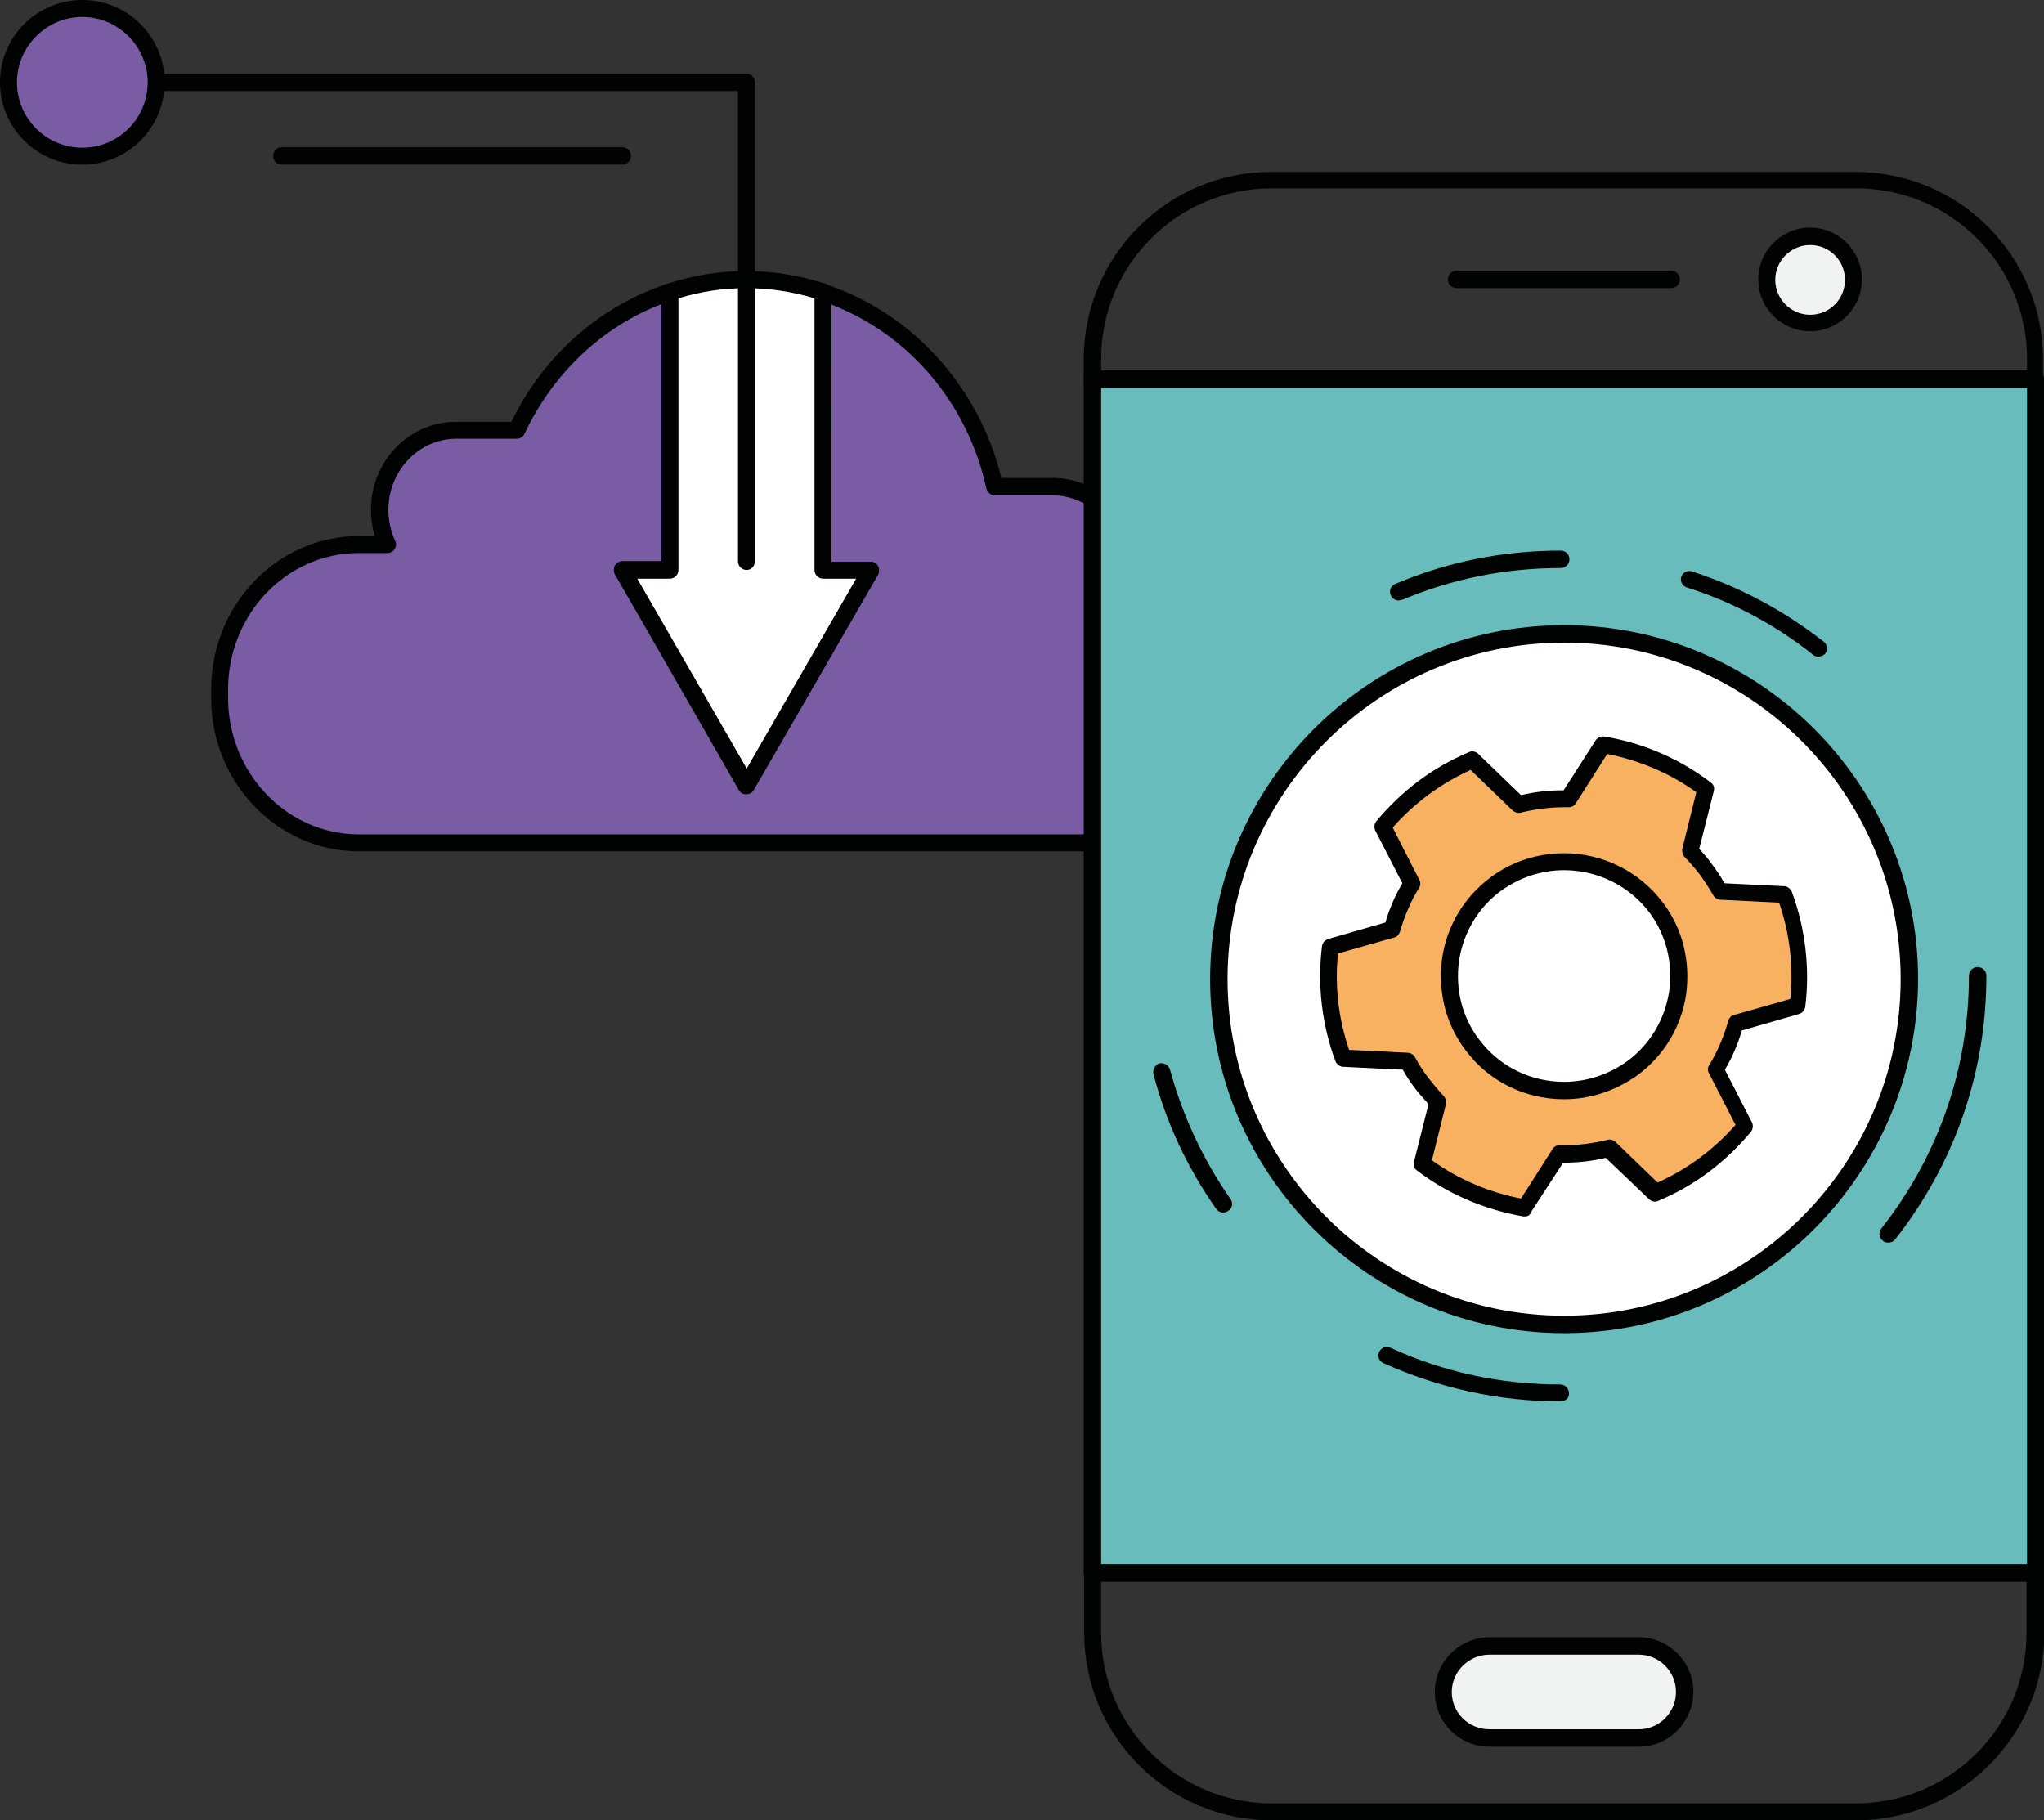 <?xml version="1.0" encoding="utf-8"?>
<!-- Generator: Adobe Illustrator 25.1.0, SVG Export Plug-In . SVG Version: 6.00 Build 0)  -->
<svg version="1.1" id="Layer_1" xmlns="http://www.w3.org/2000/svg" xmlns:xlink="http://www.w3.org/1999/xlink" x="0px" y="0px"
	 viewBox="0 0 422.1 375.9" style="enable-background:new 0 0 422.1 375.9;" xml:space="preserve">
<rect x="0" y="0" width="422.1" height="375.9" fill="#333333" stroke="none"/>
<style type="text/css">
	.st0{fill:#795CA4;}
	.st1{fill:#010202;}
	.st2{fill:#FFFFFF;}
	.st3{fill:#68BDBC;}
	.st4{fill:#F1F2F2;}
	.st5{fill:#F8B161;}
</style>
<g>
	<g>
		<path class="st0" d="M239.3,124.7h-8c1.2-2.3,1.9-5,1.9-7.8c0-9.1-7.1-16.5-15.8-16.5h-12c-4.1-19.1-17.8-34.3-35.4-40.1v57.4h9.9
			l-25.7,44.5l-25.7-44.5h9.9V60.3c-13.9,4.6-25.4,15-31.6,28.6H94.2c-8.7,0-15.8,7.4-15.8,16.5c0,2.5,0.6,5,1.6,7.1h-5.9
			c-15.9,0-28.8,13.4-28.8,30v1.7c0,16.5,12.9,30,28.8,30h62.2h62.4h40.6c13.1,0,23.7-11,23.7-24.7
			C263,135.8,252.4,124.7,239.3,124.7z"/>
		<path class="st1" d="M239.3,175.8H74.1c-16.8,0-30.5-14.2-30.5-31.7v-1.7c0-17.5,13.7-31.7,30.5-31.7h3.3
			c-0.5-1.7-0.8-3.5-0.8-5.4c0-10.1,7.9-18.2,17.5-18.2h11.5c6.6-13.6,18.2-23.9,32.2-28.5c0.5-0.2,1.1-0.1,1.6,0.2
			c0.5,0.3,0.7,0.9,0.7,1.4v57.4c0,1-0.8,1.8-1.8,1.8h-6.8l22.6,39.2l22.6-39.2H170c-1,0-1.8-0.8-1.8-1.8V60.3
			c0-0.6,0.3-1.1,0.7-1.4c0.5-0.3,1-0.4,1.6-0.2c17.9,5.9,31.7,21.2,36.3,40h10.6c9.7,0,17.6,8.2,17.6,18.2c0,2.1-0.3,4.1-1,6.1h5.4
			c14,0,25.4,11.8,25.4,26.4C264.7,164,253.3,175.8,239.3,175.8z M74.1,114.2c-14.9,0-27,12.6-27,28.2v1.7c0,15.5,12.1,28.2,27,28.2
			h165.2c12.1,0,21.9-10.3,21.9-22.9c0-12.6-9.8-22.9-21.9-22.9h-8c-0.6,0-1.2-0.3-1.5-0.8c-0.3-0.5-0.3-1.2-0.1-1.7
			c1.1-2.1,1.7-4.6,1.7-7c0-8.1-6.3-14.7-14-14.7h-12c-0.8,0-1.5-0.6-1.7-1.4c-3.8-17.5-15.9-31.8-32-38V116h8.1
			c0.6,0,1.2,0.3,1.5,0.9c0.3,0.5,0.3,1.2,0,1.8l-25.7,44.5c-0.6,1.1-2.4,1.1-3,0L127,118.6c-0.3-0.5-0.3-1.2,0-1.8
			c0.3-0.5,0.9-0.9,1.5-0.9h8.1V62.8c-12.3,4.7-22.5,14.4-28.3,26.8c-0.3,0.6-0.9,1-1.6,1H94.2c-7.7,0-14,6.6-14,14.7
			c0,2.2,0.5,4.4,1.4,6.4c0.3,0.5,0.2,1.2-0.1,1.7c-0.3,0.5-0.9,0.8-1.5,0.8H74.1z"/>
	</g>
	<g>
		<path class="st2" d="M128.5,117.7l25.7,44.5l25.7-44.5H170V60.3c-5-1.6-10.3-2.6-15.8-2.6c-5.5,0-10.8,0.9-15.8,2.5v57.4H128.5z"
			/>
		<path class="st1" d="M154.2,163.9c-0.6,0-1.2-0.3-1.5-0.9L127,118.6c-0.3-0.5-0.3-1.2,0-1.8c0.3-0.5,0.9-0.9,1.5-0.9h8.1V60.3
			c0-0.8,0.5-1.4,1.2-1.7c10.6-3.5,21.9-3.5,32.7,0c0.7,0.2,1.2,0.9,1.2,1.7V116h8.1c0.6,0,1.2,0.3,1.5,0.9c0.3,0.5,0.3,1.2,0,1.8
			l-25.7,44.5C155.4,163.6,154.8,163.9,154.2,163.9z M131.6,119.5l22.6,39.2l22.6-39.2H170c-1,0-1.8-0.8-1.8-1.8V61.6
			c-9.3-2.8-19-2.8-28.1,0v56.1c0,1-0.8,1.8-1.8,1.8H131.6z"/>
	</g>
</g>
<g>
	<g>
		<path class="st1" d="M383.3,375.9H262.6c-21.4,0-38.7-17.4-38.7-38.7v-12.3c0-1,0.8-1.8,1.8-1.8h194.7c1,0,1.8,0.8,1.8,1.8v12.3
			C422.1,358.5,404.7,375.9,383.3,375.9z M227.4,326.6v10.6c0,19.4,15.8,35.2,35.2,35.2h120.7c19.4,0,35.2-15.8,35.2-35.2v-10.6
			H227.4z"/>
	</g>
	<g>
		<rect x="225.6" y="78.3" class="st3" width="194.7" height="246.5"/>
		<path class="st1" d="M420.3,326.6H225.6c-1,0-1.8-0.8-1.8-1.8V78.3c0-1,0.8-1.8,1.8-1.8h194.7c1,0,1.8,0.8,1.8,1.8v246.5
			C422.1,325.8,421.3,326.6,420.3,326.6z M227.4,323h191.2v-243H227.4V323z"/>
	</g>
	<g>
		<path class="st1" d="M420.3,80.1H225.6c-1,0-1.8-0.8-1.8-1.8v-4.1c0-21.4,17.4-38.7,38.7-38.7h120.7c21.4,0,38.7,17.4,38.7,38.7
			v4.1C422.1,79.3,421.3,80.1,420.3,80.1z M227.4,76.5h191.2v-2.4c0-19.4-15.8-35.2-35.2-35.2H262.6c-19.4,0-35.2,15.8-35.2,35.2
			V76.5z"/>
	</g>
	<g>
		<path class="st4" d="M347.9,349.5c0,5.2-4.3,9.5-9.5,9.5h-30.8c-5.2,0-9.5-4.3-9.5-9.5l0,0c0-5.3,4.3-9.5,9.5-9.5h30.8
			C343.6,340,347.9,344.2,347.9,349.5L347.9,349.5z"/>
		<path class="st1" d="M338.4,360.7h-30.8c-6.2,0-11.3-5-11.3-11.3c0-6.2,5.1-11.3,11.3-11.3h30.8c6.2,0,11.3,5.1,11.3,11.3
			C349.6,355.7,344.6,360.7,338.4,360.7z M307.6,341.7c-4.3,0-7.8,3.5-7.8,7.7c0,4.3,3.5,7.7,7.8,7.7h30.8c4.3,0,7.7-3.5,7.7-7.7
			c0-4.3-3.5-7.7-7.7-7.7H307.6z"/>
	</g>
	<g>
		<path class="st1" d="M345.1,59.5h-44.3c-1,0-1.8-0.8-1.8-1.8c0-1,0.8-1.8,1.8-1.8h44.3c1,0,1.8,0.8,1.8,1.8
			C346.9,58.7,346.1,59.5,345.1,59.5z"/>
	</g>
	<g>
		<path class="st4" d="M382.8,57.8c0,4.9-4,8.9-8.9,8.9c-4.9,0-8.9-4-8.9-8.9c0-4.9,4-8.9,8.9-8.9C378.8,48.8,382.8,52.8,382.8,57.8
			z"/>
		<path class="st1" d="M373.8,68.4c-5.9,0-10.7-4.8-10.7-10.7c0-5.9,4.8-10.7,10.7-10.7c5.9,0,10.7,4.8,10.7,10.7
			C384.5,63.6,379.7,68.4,373.8,68.4z M373.8,50.6c-3.9,0-7.2,3.2-7.2,7.2c0,3.9,3.2,7.2,7.2,7.2c4,0,7.2-3.2,7.2-7.2
			C381,53.8,377.8,50.6,373.8,50.6z"/>
	</g>
</g>
<g>
	<path class="st2" d="M394.3,202.2c0,39.4-31.9,71.3-71.3,71.3c-39.4,0-71.3-31.9-71.3-71.3c0-39.4,31.9-71.3,71.3-71.3
		C362.3,130.9,394.3,162.9,394.3,202.2z"/>
	<path class="st1" d="M323,275.3c-40.3,0-73.1-32.8-73.1-73.1c0-40.3,32.8-73.1,73.1-73.1c40.3,0,73.1,32.8,73.1,73.1
		C396,242.5,363.2,275.3,323,275.3z M323,132.7c-38.3,0-69.5,31.2-69.5,69.5c0,38.3,31.2,69.5,69.5,69.5c38.3,0,69.5-31.2,69.5-69.5
		C392.5,163.9,361.3,132.7,323,132.7z"/>
</g>
<g>
	<g>
		<path class="st5" d="M371.2,207.6c1-7.6,0.1-15.5-2.7-22.9l-13.3-0.6c-0.8-1.5-1.8-3-2.8-4.4c-1-1.4-2.2-2.7-3.4-3.9l3.2-12.9
			c-6.3-4.8-13.6-7.9-21.2-9.1l-7.2,11.2c-3.4-0.1-6.9,0.3-10.3,1.2l-9.5-9.2c-3.5,1.5-6.9,3.4-10.1,5.8c-3.2,2.4-6,5.1-8.4,8
			l6.1,11.8c-1.8,3-3.2,6.2-4.1,9.5l-12.8,3.7c-0.9,7.7-0.1,15.5,2.7,22.9l13.3,0.6c0.8,1.5,1.7,3,2.8,4.4c1.1,1.4,2.2,2.7,3.4,3.9
			l-3.2,12.9c6.3,4.8,13.6,7.9,21.2,9.1l7.2-11.2c3.4,0.1,6.9-0.3,10.3-1.2l9.6,9.2c3.5-1.5,6.9-3.4,10.1-5.8c3.2-2.4,6-5.1,8.4-8
			l-6.1-11.8c1.8-3,3.2-6.2,4.1-9.5L371.2,207.6z M337.1,220.5c-10.5,7.8-25.3,5.6-33.1-4.9c-7.8-10.5-5.6-25.3,4.9-33.1
			c10.5-7.8,25.3-5.6,33.1,4.8C349.7,197.9,347.6,212.7,337.1,220.5z"/>
		<path class="st1" d="M314.9,251.2c-0.1,0-0.2,0-0.3,0c-8-1.4-15.6-4.6-22-9.5c-0.6-0.4-0.8-1.1-0.6-1.8l3-11.9
			c-1-1.1-2-2.2-2.9-3.4c-0.9-1.2-1.7-2.4-2.4-3.7l-12.3-0.6c-0.7,0-1.3-0.5-1.6-1.1c-2.8-7.5-3.8-15.7-2.8-23.8
			c0.1-0.7,0.6-1.3,1.3-1.5l11.8-3.4c0.8-2.8,2-5.6,3.5-8.1l-5.6-10.9c-0.3-0.6-0.2-1.4,0.2-1.9c2.6-3.1,5.5-5.9,8.7-8.3
			c3.2-2.4,6.7-4.4,10.5-6c0.6-0.3,1.4-0.1,1.9,0.4l8.8,8.5c2.9-0.7,5.8-1,8.8-1l6.6-10.3c0.4-0.6,1.1-0.9,1.8-0.8
			c8,1.3,15.6,4.6,22,9.5c0.6,0.4,0.8,1.1,0.6,1.8l-3,11.9c1,1.1,2,2.2,2.8,3.4c0.9,1.2,1.7,2.4,2.4,3.7l12.3,0.6
			c0.7,0,1.3,0.5,1.6,1.1c2.8,7.5,3.8,15.8,2.8,23.8c-0.1,0.7-0.6,1.3-1.3,1.5l-11.8,3.4c-0.8,2.8-2,5.6-3.5,8.1l5.6,10.9
			c0.3,0.6,0.2,1.4-0.2,1.9c-2.6,3.1-5.5,5.9-8.7,8.3c-3.2,2.4-6.7,4.4-10.5,6c-0.6,0.3-1.4,0.1-1.9-0.4l-8.9-8.5
			c-2.9,0.7-5.8,1-8.8,1l-6.7,10.3C316,250.9,315.5,251.2,314.9,251.2z M295.7,239.6c5.4,3.9,11.7,6.6,18.4,7.9l6.5-10.2
			c0.3-0.5,0.8-0.8,1.5-0.8l0.9,0c3,0,6-0.4,8.9-1.1c0.6-0.2,1.2,0,1.7,0.4l8.7,8.4c3.1-1.4,6-3.1,8.7-5.1c2.7-2,5.2-4.3,7.4-6.8
			l-5.5-10.7c-0.3-0.5-0.3-1.2,0.1-1.7c1.7-2.8,3-5.9,3.9-9.1c0.2-0.6,0.6-1.1,1.2-1.2l11.6-3.3c0.7-6.7-0.1-13.5-2.3-19.9
			l-12.1-0.6c-0.6,0-1.2-0.4-1.5-0.9c-0.8-1.4-1.7-2.8-2.7-4.2c-1-1.3-2.1-2.6-3.2-3.7c-0.4-0.4-0.6-1.1-0.5-1.7l2.9-11.7
			c-5.4-3.9-11.8-6.6-18.4-7.9l-6.5,10.2c-0.3,0.5-0.8,0.8-1.5,0.8l-0.9,0c-3,0-6,0.4-8.9,1.1c-0.6,0.2-1.2,0-1.7-0.4l-8.7-8.4
			c-3.1,1.4-6,3.1-8.7,5.1c-2.7,2-5.2,4.3-7.4,6.8l5.5,10.8c0.3,0.5,0.3,1.2-0.1,1.7c-1.7,2.8-3,5.9-3.9,9c-0.2,0.6-0.6,1.1-1.2,1.2
			l-11.6,3.3c-0.7,6.7,0.1,13.5,2.3,19.9l12.1,0.6c0.6,0,1.2,0.4,1.5,0.9c0.8,1.5,1.7,2.9,2.7,4.2c1,1.3,2.1,2.6,3.2,3.8
			c0.4,0.4,0.6,1.1,0.5,1.7L295.7,239.6z M323,227c-8.1,0-15.6-3.7-20.4-10.2c-4.1-5.4-5.7-12.1-4.8-18.9c1-6.7,4.5-12.6,10-16.7
			c4.4-3.3,9.7-5,15.2-5c8,0,15.6,3.8,20.4,10.2c4.1,5.4,5.7,12.1,4.8,18.9c-1,6.7-4.5,12.6-10,16.7C333.7,225.2,328.5,227,323,227z
			 M323,179.7c-4.7,0-9.2,1.5-13.1,4.3c-4.7,3.5-7.7,8.6-8.6,14.4c-0.8,5.8,0.6,11.6,4.1,16.2c4.2,5.6,10.6,8.8,17.6,8.8
			c4.7,0,9.2-1.5,13.1-4.3c4.7-3.5,7.7-8.6,8.6-14.4c0.8-5.8-0.6-11.6-4.1-16.3C336.4,182.9,329.9,179.7,323,179.7z"/>
	</g>
</g>
<g>
	<path class="st1" d="M154.2,117.7c-1,0-1.8-0.8-1.8-1.8V18.8H32.2c-1,0-1.8-0.8-1.8-1.8c0-1,0.8-1.8,1.8-1.8h121.9
		c1,0,1.8,0.8,1.8,1.8v98.9C155.9,116.9,155.1,117.7,154.2,117.7z"/>
</g>
<g>
	<path class="st1" d="M128.5,34H58.2c-1,0-1.8-0.8-1.8-1.8c0-1,0.8-1.8,1.8-1.8h70.3c1,0,1.8,0.8,1.8,1.8
		C130.3,33.2,129.5,34,128.5,34z"/>
</g>
<g>
	<path class="st1" d="M322.3,289.4c-12.7,0-25-2.7-36.6-7.9c-0.9-0.4-1.3-1.4-0.9-2.3c0.4-0.9,1.4-1.3,2.3-0.9
		c11.1,5.1,22.9,7.6,35.1,7.6c1,0,1.8,0.8,1.8,1.8C324.1,288.6,323.3,289.4,322.3,289.4z"/>
</g>
<g>
	<path class="st1" d="M389.9,256.6c-0.4,0-0.8-0.1-1.1-0.4c-0.8-0.6-0.9-1.7-0.3-2.5c11.8-15,18.1-33.1,18.1-52.2
		c0-1,0.8-1.8,1.8-1.8c1,0,1.8,0.8,1.8,1.8c0,19.9-6.5,38.7-18.8,54.4C391,256.4,390.5,256.6,389.9,256.6z"/>
</g>
<g>
	<path class="st1" d="M375.5,135.6c-0.4,0-0.8-0.1-1.1-0.4c-7.8-6.2-16.6-10.9-26.1-13.9c-0.9-0.3-1.4-1.3-1.1-2.2
		c0.3-0.9,1.3-1.4,2.2-1.1c9.9,3.2,19,8.1,27.2,14.5c0.8,0.6,0.9,1.7,0.3,2.5C376.5,135.4,376,135.6,375.5,135.6z"/>
</g>
<g>
	<path class="st1" d="M252.6,250.4c-0.6,0-1.1-0.3-1.4-0.7c-6-8.5-10.4-17.9-13-27.9c-0.2-0.9,0.3-1.9,1.2-2.2
		c0.9-0.2,1.9,0.3,2.2,1.2c2.6,9.6,6.8,18.6,12.5,26.8c0.6,0.8,0.4,1.9-0.4,2.4C253.3,250.3,252.9,250.4,252.6,250.4z"/>
</g>
<g>
	<path class="st1" d="M288.8,124c-0.7,0-1.3-0.4-1.6-1.1c-0.4-0.9,0-1.9,0.9-2.3c10.8-4.6,22.3-6.9,34.2-6.9c1,0,1.8,0.8,1.8,1.8
		c0,1-0.8,1.8-1.8,1.8c-11.4,0-22.4,2.2-32.8,6.6C289.3,123.9,289,124,288.8,124z"/>
</g>
<g>
	<path class="st0" d="M32.2,17c0,8.4-6.8,15.2-15.2,15.2C8.6,32.2,1.8,25.4,1.8,17C1.8,8.6,8.6,1.8,17,1.8
		C25.4,1.8,32.2,8.6,32.2,17z"/>
	<path class="st1" d="M17,34C7.6,34,0,26.4,0,17C0,7.6,7.6,0,17,0c9.4,0,17,7.6,17,17C34,26.4,26.4,34,17,34z M17,3.5
		C9.6,3.5,3.5,9.6,3.5,17c0,7.4,6,13.5,13.5,13.5c7.4,0,13.5-6,13.5-13.5C30.5,9.6,24.4,3.5,17,3.5z"/>
</g>
</svg>
